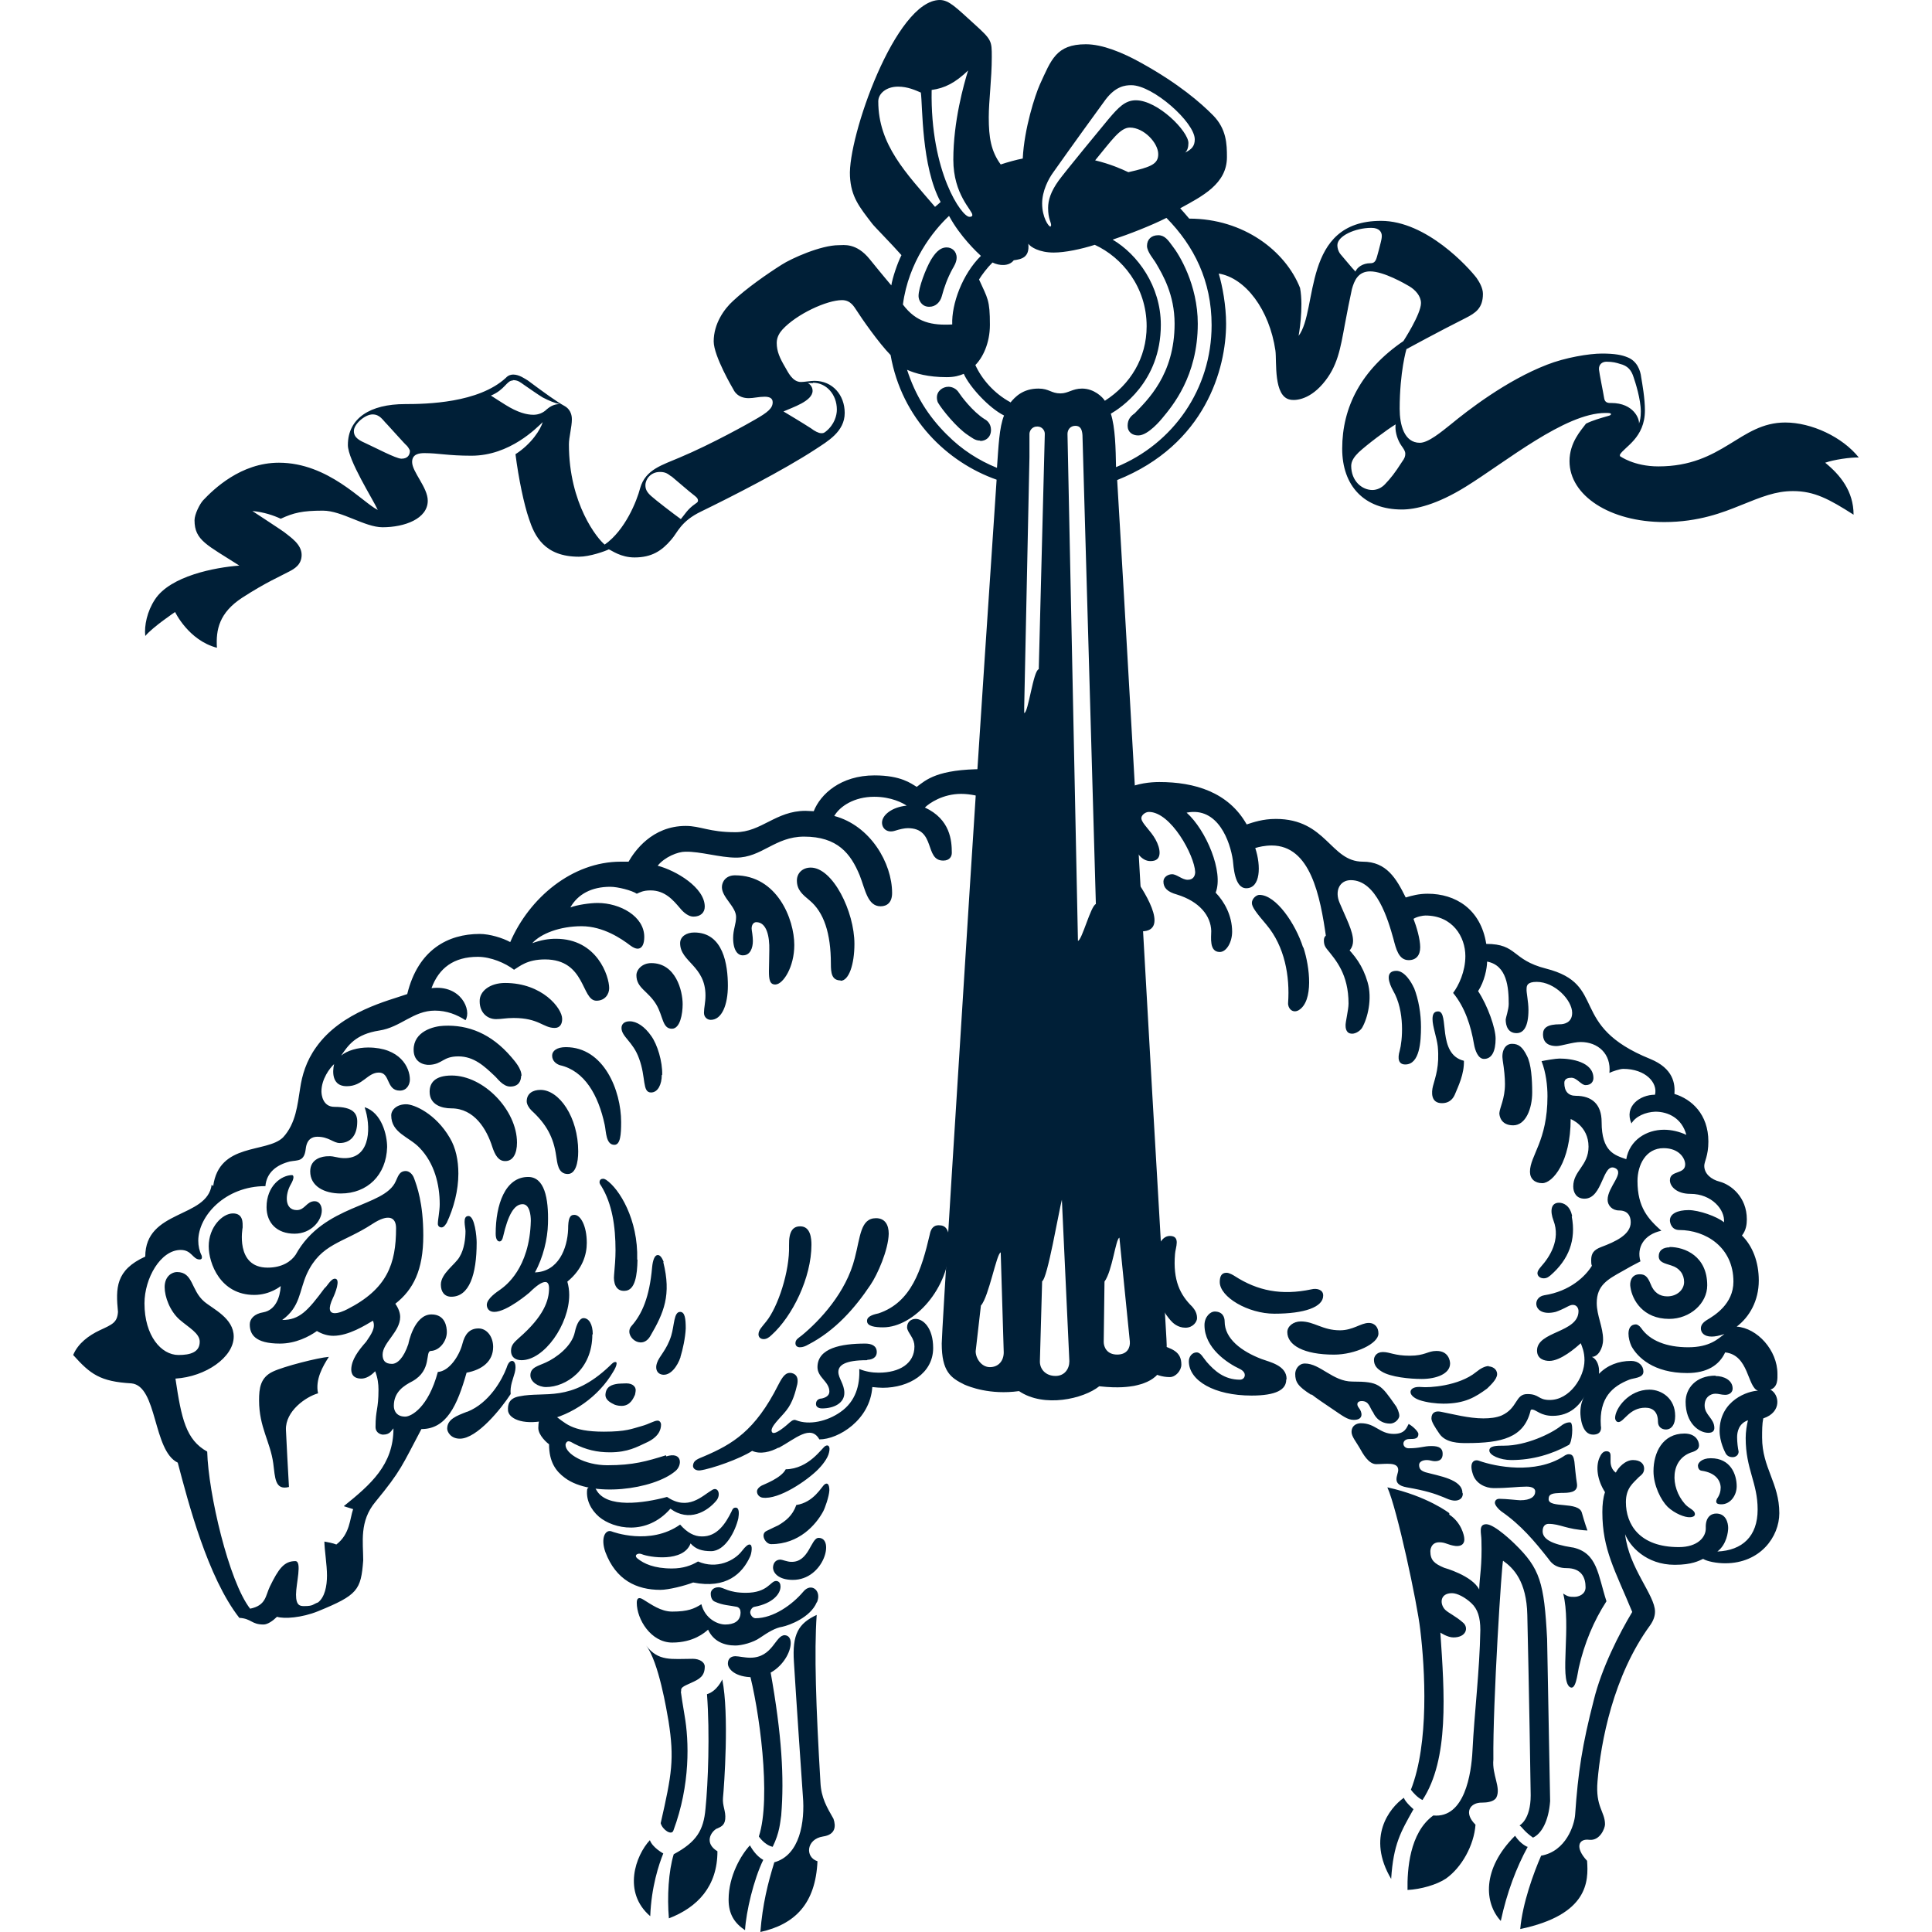<svg width="32" height="32" viewBox="0 0 32 32" fill="#001f37" xmlns="http://www.w3.org/2000/svg">
<path d="M18.689 2.852C18.572 2.797 18.392 2.717 18.139 2.656C18.411 2.327 18.553 2.113 18.714 2.113C18.948 2.113 19.184 2.369 19.184 2.553C19.184 2.717 19.067 2.766 18.689 2.852ZM22.38 7.719C22.38 7.633 22.435 7.56 22.503 7.493C22.64 7.365 22.974 7.114 23.116 7.029C23.103 7.127 23.134 7.249 23.189 7.346C23.208 7.383 23.276 7.456 23.276 7.511C23.276 7.554 23.27 7.585 23.22 7.652C23.103 7.835 23.035 7.92 22.942 8.018C22.887 8.079 22.806 8.116 22.732 8.116C22.559 8.116 22.38 7.969 22.38 7.713M26.608 5.991C26.713 5.991 26.776 6.009 26.831 6.027C26.961 6.058 27.022 6.131 27.059 6.253C27.085 6.327 27.177 6.614 27.177 6.815C27.177 6.913 27.164 6.974 27.146 7.017C27.159 6.943 27.059 6.675 26.689 6.675C26.657 6.675 26.584 6.681 26.571 6.601C26.552 6.485 26.491 6.192 26.484 6.119C26.479 6.033 26.54 5.991 26.608 5.991ZM22.448 4.495C22.404 4.452 22.238 4.25 22.201 4.208C22.163 4.159 22.151 4.104 22.151 4.061C22.151 3.908 22.448 3.774 22.713 3.774C22.85 3.774 22.887 3.847 22.887 3.908C22.887 3.951 22.874 3.994 22.869 4.018C22.85 4.091 22.825 4.195 22.806 4.256C22.782 4.342 22.75 4.36 22.695 4.36C22.572 4.36 22.479 4.427 22.448 4.501M11.122 7.89C11.197 7.951 11.412 8.14 11.493 8.201C11.524 8.226 11.561 8.25 11.561 8.293C11.561 8.323 11.524 8.336 11.512 8.348C11.388 8.433 11.339 8.525 11.277 8.598C11.166 8.519 10.856 8.281 10.783 8.214C10.708 8.146 10.69 8.097 10.69 8.036C10.69 7.939 10.776 7.817 10.931 7.817C11.03 7.817 11.066 7.853 11.117 7.89M17.403 3.756C17.366 3.756 17.261 3.597 17.261 3.371C17.261 3.163 17.366 2.962 17.447 2.852C17.731 2.449 18.226 1.765 18.312 1.649C18.479 1.429 18.634 1.411 18.738 1.411C19.097 1.411 19.789 2.027 19.789 2.308C19.789 2.418 19.74 2.473 19.628 2.528C19.666 2.498 19.684 2.437 19.684 2.369C19.684 2.174 19.177 1.661 18.813 1.661C18.634 1.661 18.522 1.783 18.361 1.972C18.294 2.052 17.639 2.846 17.534 2.992C17.403 3.175 17.36 3.316 17.36 3.444C17.36 3.627 17.41 3.676 17.41 3.731C17.41 3.737 17.403 3.75 17.397 3.75M16.037 1.16C15.963 1.398 15.79 2.009 15.79 2.644C15.79 3.224 16.105 3.481 16.105 3.56C16.105 3.591 16.074 3.591 16.055 3.591C15.932 3.591 15.406 2.858 15.431 1.49C15.648 1.46 15.821 1.374 16.043 1.16M6.646 7.597C6.56 7.597 6.201 7.407 6.078 7.352C5.96 7.298 5.861 7.255 5.861 7.139C5.861 7.023 6.047 6.864 6.17 6.864C6.294 6.864 6.337 6.956 6.412 7.029C6.486 7.108 6.708 7.359 6.739 7.383C6.752 7.395 6.789 7.45 6.789 7.468C6.789 7.542 6.745 7.597 6.653 7.597M13.466 6.339C13.681 6.339 13.861 6.528 13.861 6.785C13.861 6.876 13.824 7.029 13.681 7.145C13.645 7.175 13.632 7.175 13.601 7.175C13.559 7.175 13.49 7.139 13.435 7.096C13.293 7.004 13.039 6.852 12.977 6.815C13.125 6.748 13.459 6.644 13.459 6.473C13.459 6.418 13.428 6.369 13.379 6.345C13.398 6.345 13.447 6.345 13.466 6.345M8.495 6.296C8.582 6.296 8.619 6.333 8.68 6.375C8.761 6.43 8.916 6.54 8.989 6.583C9.094 6.638 9.187 6.675 9.268 6.693C9.157 6.693 9.089 6.754 9.058 6.778C8.996 6.84 8.916 6.87 8.835 6.87C8.724 6.87 8.575 6.833 8.371 6.705C8.304 6.662 8.186 6.589 8.131 6.552C8.365 6.455 8.39 6.302 8.495 6.302M18.504 22.436C18.331 22.436 18.281 22.308 18.281 22.228L18.294 21.227C18.424 21.05 18.479 20.518 18.541 20.5L18.714 22.222C18.721 22.314 18.677 22.436 18.504 22.436ZM26.831 7.53C26.905 7.401 27.245 7.255 27.245 6.797C27.245 6.595 27.202 6.363 27.183 6.247C27.171 6.137 27.115 5.978 26.954 5.917C26.868 5.881 26.751 5.856 26.534 5.856C26.318 5.856 25.922 5.923 25.625 6.04C24.945 6.302 24.297 6.809 24.037 7.023C23.876 7.151 23.659 7.334 23.517 7.334C23.257 7.334 23.183 7.035 23.183 6.772C23.183 6.156 23.295 5.783 23.295 5.783C23.295 5.783 23.832 5.49 24.271 5.27C24.439 5.185 24.562 5.105 24.562 4.867C24.562 4.769 24.5 4.666 24.457 4.604C24.327 4.433 23.629 3.658 22.874 3.658C21.558 3.658 21.836 5.13 21.509 5.563C21.509 5.563 21.595 5.099 21.533 4.769C21.292 4.159 20.6 3.621 19.697 3.621C19.642 3.554 19.586 3.493 19.548 3.45C19.913 3.249 20.322 3.047 20.322 2.601C20.322 2.388 20.315 2.137 20.093 1.911C19.889 1.704 19.523 1.386 18.906 1.044C18.59 0.867 18.256 0.733 17.985 0.733C17.49 0.733 17.41 0.995 17.224 1.398C17.144 1.576 16.964 2.131 16.94 2.626C16.84 2.644 16.686 2.687 16.575 2.724C16.414 2.504 16.377 2.278 16.377 1.942C16.377 1.673 16.427 1.301 16.427 0.947C16.427 0.672 16.427 0.66 16.13 0.391C15.845 0.134 15.721 0 15.567 0C14.832 0 14.04 2.278 14.078 2.919C14.096 3.261 14.232 3.426 14.448 3.707C14.485 3.756 14.77 4.043 14.931 4.226C14.863 4.36 14.782 4.604 14.763 4.727C14.733 4.69 14.627 4.568 14.405 4.293C14.183 4.018 13.973 4.061 13.892 4.061C13.595 4.061 13.106 4.281 12.946 4.385C12.705 4.537 12.365 4.775 12.143 4.983C11.994 5.117 11.821 5.362 11.821 5.655C11.821 5.899 12.143 6.443 12.143 6.443C12.155 6.467 12.211 6.595 12.402 6.595C12.482 6.595 12.569 6.571 12.662 6.571C12.736 6.571 12.798 6.589 12.798 6.662C12.798 6.76 12.723 6.827 12.495 6.956C12.414 7.004 11.796 7.352 11.258 7.578C10.974 7.701 10.69 7.774 10.603 8.085C10.547 8.299 10.356 8.781 10.016 9.02C9.898 8.928 9.423 8.348 9.423 7.359C9.423 7.243 9.472 7.072 9.472 6.943C9.472 6.846 9.428 6.766 9.348 6.723C9.224 6.656 9.014 6.504 8.743 6.302C8.692 6.272 8.6 6.204 8.501 6.204C8.47 6.204 8.421 6.211 8.378 6.259C7.926 6.675 7.067 6.693 6.708 6.693C6.133 6.693 5.762 6.925 5.762 7.371C5.762 7.621 6.177 8.268 6.257 8.446C6.004 8.323 5.441 7.664 4.619 7.664C3.988 7.664 3.537 8.104 3.364 8.287C3.308 8.348 3.222 8.519 3.222 8.617C3.222 8.952 3.432 9.026 3.964 9.368C3.562 9.398 2.82 9.539 2.566 9.93C2.437 10.125 2.387 10.363 2.406 10.534C2.535 10.381 2.9 10.137 2.9 10.137C2.9 10.137 3.123 10.607 3.593 10.729C3.574 10.43 3.63 10.149 4.013 9.899C4.409 9.643 4.644 9.545 4.792 9.465C4.872 9.423 4.996 9.355 4.996 9.191C4.996 9.013 4.81 8.897 4.705 8.812C4.637 8.763 4.18 8.464 4.18 8.464C4.372 8.482 4.532 8.537 4.65 8.592C4.86 8.494 5.008 8.458 5.348 8.458C5.664 8.458 6.041 8.733 6.337 8.733C6.702 8.733 7.085 8.592 7.085 8.293C7.085 8.073 6.826 7.817 6.826 7.652C6.826 7.523 6.937 7.505 7.03 7.505C7.265 7.505 7.413 7.548 7.809 7.548C8.446 7.548 8.891 7.084 8.989 6.992C8.953 7.114 8.804 7.352 8.538 7.523C8.588 7.92 8.68 8.36 8.761 8.592C8.853 8.873 9.014 9.221 9.589 9.221C9.769 9.221 10.022 9.13 10.084 9.099C10.133 9.117 10.281 9.233 10.51 9.233C10.795 9.233 10.961 9.123 11.117 8.94C11.222 8.824 11.271 8.635 11.617 8.47C12.106 8.232 12.971 7.792 13.503 7.444C13.706 7.31 13.991 7.151 13.991 6.84C13.991 6.546 13.793 6.308 13.49 6.308C13.422 6.308 13.323 6.327 13.267 6.327C13.125 6.327 13.052 6.162 13.008 6.088C12.915 5.93 12.865 5.82 12.865 5.679C12.865 5.582 12.915 5.508 12.959 5.459C13.193 5.203 13.694 4.971 13.947 4.971C14.09 4.971 14.146 5.081 14.188 5.142C14.269 5.27 14.553 5.679 14.751 5.881C14.936 6.937 15.691 7.658 16.507 7.945C16.414 9.325 16.228 12.104 16.062 14.717C15.877 17.648 15.598 22.07 15.598 22.253C15.598 22.717 15.747 22.821 15.969 22.931C16.05 22.967 16.396 23.108 16.878 23.041C17.292 23.322 17.948 23.169 18.207 22.961C18.541 22.998 18.702 22.967 18.782 22.955C19.079 22.894 19.363 22.754 19.32 22.18C19.314 22.045 19.085 18.112 19.085 18.112C18.887 14.62 18.628 10.003 18.504 7.951C19.969 7.365 20.308 6.101 20.308 5.362C20.308 5.062 20.247 4.733 20.186 4.531C20.63 4.604 21.026 5.13 21.125 5.807C21.149 5.985 21.088 6.571 21.372 6.62C21.428 6.632 21.663 6.644 21.91 6.357C22.157 6.07 22.201 5.771 22.275 5.374C22.306 5.203 22.362 4.922 22.392 4.788C22.43 4.653 22.491 4.495 22.695 4.495C22.918 4.495 23.276 4.702 23.338 4.739C23.443 4.8 23.536 4.904 23.536 5.02C23.536 5.203 23.245 5.649 23.245 5.649C22.547 6.125 22.231 6.742 22.231 7.432C22.231 8.049 22.596 8.439 23.22 8.439C23.443 8.439 23.796 8.36 24.278 8.061C24.939 7.652 25.922 6.84 26.59 6.84C26.639 6.84 26.683 6.84 26.683 6.858C26.683 6.882 26.639 6.888 26.596 6.901C26.515 6.925 26.379 6.962 26.269 7.017C26.188 7.127 25.996 7.328 25.996 7.639C25.996 8.207 26.664 8.647 27.566 8.647C28.141 8.647 28.55 8.482 28.809 8.378C29.186 8.226 29.409 8.134 29.699 8.134C30.052 8.134 30.299 8.268 30.701 8.525C30.701 8.134 30.478 7.865 30.231 7.664C30.367 7.615 30.651 7.572 30.788 7.578C30.515 7.236 30.003 6.998 29.569 6.998C28.816 6.998 28.538 7.725 27.468 7.725C27.059 7.725 26.831 7.554 26.831 7.554M17.854 15.572L17.681 7.188C17.681 7.12 17.725 7.053 17.812 7.053C17.892 7.053 17.922 7.108 17.929 7.206L18.151 14.974C18.065 15.004 17.922 15.572 17.854 15.584M17.205 11.084C17.113 11.108 17.032 11.81 16.964 11.81C16.964 11.81 16.964 11.719 16.964 11.713L17.051 7.572V7.181C17.057 7.114 17.113 7.059 17.187 7.065C17.255 7.065 17.31 7.127 17.305 7.194L17.205 11.09V11.084ZM17.712 22.546C17.712 22.674 17.632 22.79 17.483 22.79C17.317 22.79 17.218 22.674 17.224 22.54L17.261 21.221C17.347 21.19 17.539 20.054 17.588 19.871L17.712 22.546ZM16.625 22.399C16.625 22.54 16.538 22.644 16.396 22.644C16.254 22.644 16.16 22.497 16.16 22.381L16.247 21.624C16.377 21.483 16.507 20.757 16.575 20.744L16.625 22.399ZM15.586 3.34C15.53 3.389 15.511 3.408 15.487 3.426C15.011 2.87 14.547 2.4 14.547 1.679C14.547 1.551 14.677 1.435 14.875 1.435C15.036 1.435 15.165 1.496 15.252 1.533C15.283 1.747 15.258 2.754 15.58 3.346M15.388 5.081C15.27 5.081 15.214 4.977 15.214 4.904C15.214 4.763 15.333 4.452 15.419 4.305C15.475 4.214 15.555 4.098 15.679 4.098C15.765 4.098 15.845 4.159 15.845 4.269C15.845 4.342 15.796 4.421 15.777 4.452C15.691 4.611 15.641 4.751 15.598 4.91C15.573 5.001 15.499 5.081 15.394 5.081M16.235 7.298C16.148 7.298 16.099 7.249 16.031 7.206C15.845 7.084 15.604 6.785 15.536 6.669C15.524 6.644 15.518 6.614 15.518 6.583C15.518 6.473 15.617 6.406 15.709 6.406C15.777 6.406 15.845 6.443 15.882 6.504C15.913 6.552 16.105 6.815 16.309 6.943C16.347 6.962 16.414 7.017 16.414 7.12C16.414 7.243 16.328 7.304 16.235 7.304M18.85 7.212C18.757 7.212 18.677 7.157 18.677 7.053C18.677 6.949 18.726 6.894 18.794 6.846C18.998 6.632 19.455 6.211 19.455 5.362C19.455 4.879 19.258 4.549 19.147 4.36C19.109 4.293 18.998 4.171 18.998 4.073C18.998 3.963 19.072 3.896 19.184 3.896C19.295 3.896 19.35 3.982 19.418 4.073C19.53 4.214 19.839 4.714 19.839 5.362C19.839 6.235 19.413 6.73 19.252 6.925C19.233 6.949 19.017 7.212 18.856 7.212M18.485 7.737C18.479 7.426 18.473 7.084 18.399 6.852C18.547 6.766 19.227 6.333 19.227 5.38C19.227 4.739 18.843 4.214 18.429 3.969C18.689 3.884 19.067 3.737 19.32 3.609C19.777 4.073 20.068 4.653 20.068 5.386C20.068 6.443 19.431 7.352 18.485 7.737ZM16.735 6.662C16.464 6.516 16.26 6.278 16.155 6.046C16.272 5.93 16.396 5.691 16.396 5.38C16.396 4.965 16.359 4.946 16.216 4.629C16.26 4.556 16.352 4.433 16.439 4.348C16.55 4.403 16.711 4.415 16.791 4.311C16.915 4.293 17.057 4.269 17.032 4.037C17.069 4.091 17.212 4.183 17.453 4.183C17.639 4.183 17.904 4.128 18.133 4.055C18.584 4.262 18.992 4.751 18.992 5.404C18.992 5.93 18.721 6.369 18.3 6.638C18.263 6.577 18.121 6.436 17.922 6.436C17.762 6.436 17.694 6.516 17.564 6.516C17.41 6.516 17.378 6.436 17.2 6.436C16.94 6.436 16.81 6.577 16.735 6.669M15.684 7.2C15.37 6.888 15.16 6.546 15.024 6.125C15.16 6.186 15.375 6.247 15.679 6.247C15.808 6.247 15.889 6.223 15.963 6.192C16.062 6.412 16.384 6.76 16.63 6.882C16.55 7.078 16.538 7.401 16.513 7.749C16.21 7.627 15.926 7.444 15.691 7.206M15.721 3.579C15.901 3.914 16.186 4.183 16.247 4.238C15.938 4.543 15.759 5.038 15.772 5.374C15.438 5.392 15.178 5.343 14.955 5.044C15.048 4.336 15.456 3.823 15.716 3.579" fill="#001F37"/>
<path d="M10.986 30.699C10.986 30.699 10.807 30.602 10.764 30.479C10.529 30.73 10.306 31.34 10.77 31.738C10.788 31.255 10.912 30.882 10.986 30.699ZM12.637 30.803C12.519 30.736 12.445 30.608 12.421 30.565C12.279 30.718 12.068 31.066 12.068 31.463C12.068 31.707 12.167 31.854 12.34 31.97C12.358 31.664 12.482 31.133 12.643 30.803M5.447 22.474C5.274 22.486 4.699 22.632 4.52 22.718C4.31 22.816 4.291 22.999 4.291 23.194C4.291 23.64 4.477 23.878 4.526 24.238C4.557 24.471 4.551 24.69 4.786 24.629C4.767 24.275 4.749 23.982 4.736 23.683C4.724 23.371 5.07 23.133 5.268 23.078C5.218 22.852 5.348 22.626 5.447 22.474ZM11.87 30.29C11.932 30.26 12 30.241 12.012 30.131C12.025 29.997 11.963 29.912 11.975 29.777C11.994 29.582 12.08 28.391 11.963 27.817C11.963 27.817 11.877 28.012 11.71 28.061C11.759 28.715 11.728 29.539 11.685 29.96C11.654 30.315 11.536 30.51 11.159 30.712C11.073 30.992 11.048 31.414 11.079 31.774C11.555 31.591 11.883 31.243 11.883 30.663C11.66 30.528 11.772 30.339 11.877 30.284M11.283 28.012C11.271 27.951 11.314 27.933 11.45 27.872C11.586 27.811 11.673 27.762 11.673 27.603C11.673 27.53 11.586 27.475 11.475 27.475C11.122 27.475 10.906 27.524 10.702 27.255C10.912 27.53 11.042 28.33 11.073 28.507C11.171 29.136 11.129 29.38 10.943 30.198C10.974 30.308 11.122 30.406 11.153 30.321C11.438 29.557 11.412 28.831 11.339 28.415C11.302 28.189 11.29 28.122 11.277 28.018M12.94 30.058C12.989 29.453 12.952 28.745 12.76 27.677C12.65 27.677 12.495 27.719 12.396 27.646C12.575 28.293 12.779 29.777 12.569 30.418C12.569 30.418 12.662 30.559 12.798 30.589C12.915 30.351 12.921 30.186 12.94 30.064M7.735 23.383C7.561 23.451 7.407 23.506 7.407 23.664C7.407 23.713 7.463 23.829 7.617 23.829C7.902 23.829 8.304 23.328 8.458 23.09C8.446 22.95 8.495 22.852 8.526 22.736C8.557 22.614 8.526 22.541 8.483 22.541C8.446 22.541 8.414 22.577 8.39 22.657C8.316 22.852 8.105 23.237 7.741 23.383M4.841 19.463C4.662 19.463 4.415 19.64 4.415 19.994C4.415 20.257 4.588 20.434 4.878 20.434C5.157 20.434 5.33 20.214 5.33 20.049C5.33 19.964 5.286 19.896 5.212 19.896C5.076 19.896 5.052 20.043 4.916 20.043C4.712 20.043 4.718 19.787 4.817 19.616C4.878 19.512 4.866 19.463 4.835 19.463M12.823 30.852C12.718 31.194 12.631 31.536 12.594 32C13.169 31.872 13.508 31.53 13.54 30.828C13.33 30.76 13.354 30.461 13.632 30.418C13.836 30.388 13.849 30.253 13.805 30.125C13.694 29.93 13.601 29.777 13.589 29.521C13.515 28.275 13.484 27.365 13.527 26.748C13.225 26.889 13.119 27.066 13.15 27.53C13.15 27.53 13.193 28.238 13.298 29.747C13.335 30.174 13.249 30.73 12.823 30.846M11.865 24.855C11.945 24.758 11.895 24.617 11.796 24.678C11.629 24.776 11.4 25.032 11.048 24.794C10.664 24.898 10.04 24.989 9.874 24.672C9.843 24.611 9.731 24.617 9.725 24.672C9.706 24.837 9.781 25.002 9.923 25.124C10.164 25.325 10.708 25.441 11.104 24.989C11.412 25.215 11.716 25.038 11.87 24.849M11.03 24.104C10.714 24.202 10.491 24.269 10.059 24.269C9.682 24.269 9.367 24.08 9.367 23.933C9.367 23.902 9.391 23.872 9.416 23.872C9.441 23.872 9.472 23.89 9.515 23.915C9.706 24.012 9.886 24.055 10.103 24.055C10.399 24.055 10.554 23.964 10.702 23.896C10.906 23.805 10.949 23.683 10.949 23.597C10.949 23.561 10.925 23.53 10.893 23.53C10.832 23.53 10.758 23.585 10.622 23.622C10.467 23.664 10.374 23.713 10.003 23.713C9.453 23.713 9.367 23.567 9.169 23.432C9.169 23.432 9.119 23.402 9.064 23.402C8.984 23.402 8.916 23.463 8.916 23.652C8.916 23.774 9.064 23.902 9.094 23.921C9.094 24.214 9.206 24.367 9.355 24.477C9.799 24.812 10.825 24.672 11.185 24.367C11.302 24.275 11.307 24.037 11.036 24.122M10.028 25.71C10.201 26.168 10.541 26.333 10.937 26.333C11.073 26.333 11.339 26.266 11.481 26.211C12.031 26.321 12.297 26.064 12.426 25.777C12.445 25.735 12.476 25.582 12.414 25.582C12.389 25.582 12.353 25.606 12.291 25.686C12.167 25.851 11.87 25.997 11.561 25.863C11.45 25.93 11.314 25.979 11.129 25.979C10.832 25.979 10.664 25.899 10.559 25.814C10.491 25.759 10.566 25.716 10.627 25.741C10.758 25.796 11.32 25.881 11.438 25.564C11.524 25.661 11.629 25.692 11.778 25.692C12.012 25.692 12.18 25.362 12.229 25.148C12.241 25.075 12.248 24.971 12.185 24.971C12.143 24.971 12.13 25.002 12.118 25.032C12.019 25.234 11.877 25.454 11.623 25.448C11.499 25.448 11.382 25.386 11.265 25.252C10.764 25.606 10.139 25.368 10.139 25.368C10.028 25.319 9.942 25.472 10.028 25.71ZM13.533 26.535C13.613 26.345 13.435 26.205 13.305 26.363C13.125 26.577 12.81 26.803 12.513 26.803C12.464 26.803 12.426 26.742 12.426 26.706C12.426 26.669 12.458 26.62 12.495 26.614C12.798 26.559 12.928 26.4 12.928 26.278C12.928 26.18 12.853 26.186 12.853 26.186C12.76 26.186 12.718 26.382 12.353 26.382C12.062 26.382 11.988 26.29 11.902 26.29C11.815 26.29 11.772 26.345 11.772 26.394C11.772 26.48 11.809 26.516 11.839 26.528C11.97 26.59 12.092 26.59 12.204 26.614C12.248 26.626 12.266 26.663 12.266 26.706C12.266 26.858 12.148 26.907 12.012 26.907C11.883 26.907 11.678 26.809 11.617 26.571C11.499 26.645 11.395 26.693 11.134 26.693C10.943 26.693 10.783 26.571 10.652 26.492C10.572 26.443 10.547 26.48 10.547 26.547C10.547 26.822 10.783 27.206 11.134 27.206C11.487 27.206 11.673 27.041 11.728 26.992C11.815 27.182 11.988 27.255 12.18 27.255C12.284 27.255 12.476 27.206 12.587 27.127C12.723 27.035 12.841 26.962 12.959 26.944C13.076 26.919 13.422 26.791 13.527 26.541M13.001 27.084C12.841 27.078 12.804 27.457 12.426 27.457C12.334 27.457 12.235 27.432 12.18 27.432C12.105 27.432 12.056 27.475 12.056 27.554C12.056 27.646 12.18 27.78 12.47 27.78C13.008 27.78 13.249 27.096 12.996 27.084M13.559 25.472C13.428 25.472 13.403 25.881 13.101 25.869C13.045 25.869 12.952 25.832 12.928 25.832C12.853 25.832 12.81 25.881 12.804 25.954C12.798 26.052 12.896 26.168 13.132 26.168C13.645 26.168 13.83 25.472 13.559 25.472ZM6.041 18.345C6.14 18.632 6.152 19.164 5.732 19.182C5.596 19.188 5.546 19.145 5.435 19.151C5.342 19.151 5.138 19.188 5.138 19.402C5.138 19.646 5.367 19.768 5.645 19.768C6.084 19.768 6.399 19.463 6.412 18.999C6.412 18.803 6.325 18.431 6.041 18.339M10.158 22.718C10.189 22.669 10.213 22.614 10.213 22.584C10.213 22.565 10.208 22.559 10.189 22.559C10.164 22.559 10.145 22.577 10.096 22.626C9.453 23.237 9.026 23.041 8.606 23.127C8.427 23.157 8.409 23.267 8.414 23.359C8.421 23.487 8.638 23.609 9.026 23.53C9.477 23.438 9.917 23.133 10.158 22.718ZM7.611 20.819C7.543 20.941 7.302 21.093 7.302 21.277C7.302 21.399 7.364 21.478 7.475 21.478C7.772 21.478 7.895 21.112 7.895 20.58C7.895 20.483 7.864 20.141 7.759 20.141C7.654 20.141 7.71 20.324 7.71 20.391C7.71 20.507 7.691 20.69 7.611 20.819ZM10.993 20.904C10.961 20.819 10.925 20.782 10.888 20.788C10.844 20.794 10.813 20.867 10.801 20.99C10.758 21.484 10.634 21.765 10.461 21.961C10.318 22.119 10.622 22.382 10.77 22.131C10.998 21.741 11.122 21.448 10.986 20.904M10.517 23.103C10.517 23.103 10.529 23.054 10.529 23.023C10.529 22.974 10.486 22.913 10.374 22.913C10.318 22.913 10.238 22.919 10.238 22.919C10.139 22.932 10.034 22.962 10.028 23.103C10.028 23.194 10.121 23.237 10.183 23.267C10.183 23.267 10.232 23.286 10.294 23.286C10.442 23.286 10.491 23.157 10.517 23.103ZM7.395 20.263C7.518 20.006 7.592 19.713 7.592 19.439C7.592 19.219 7.549 19.011 7.45 18.846C7.215 18.443 6.857 18.29 6.727 18.29C6.572 18.29 6.48 18.382 6.48 18.474C6.48 18.767 6.776 18.828 6.949 19.011C7.197 19.267 7.283 19.622 7.283 19.945C7.283 20.061 7.252 20.202 7.252 20.269C7.252 20.306 7.277 20.33 7.314 20.33C7.351 20.33 7.382 20.281 7.388 20.269M9.509 20.122C9.435 20.122 9.41 20.19 9.41 20.361C9.397 20.678 9.25 21.063 8.86 21.075C8.996 20.831 9.07 20.519 9.076 20.269C9.089 19.835 9.014 19.494 8.748 19.494C8.365 19.494 8.21 19.957 8.21 20.434C8.21 20.526 8.241 20.562 8.273 20.562C8.304 20.562 8.322 20.532 8.334 20.477C8.414 20.129 8.514 19.945 8.656 19.945C8.773 19.945 8.792 20.128 8.792 20.22C8.773 21.014 8.365 21.301 8.291 21.356C8.229 21.399 8.063 21.509 8.063 21.613C8.063 21.655 8.087 21.729 8.186 21.729C8.396 21.729 8.767 21.411 8.767 21.411C8.897 21.283 8.977 21.234 9.033 21.234C9.076 21.234 9.094 21.277 9.094 21.338C9.094 21.539 9.008 21.802 8.594 22.162C8.514 22.235 8.464 22.278 8.464 22.376C8.464 22.474 8.532 22.529 8.638 22.529C9.014 22.529 9.428 21.936 9.428 21.448C9.428 21.368 9.416 21.295 9.397 21.228C9.651 21.02 9.719 20.776 9.719 20.587C9.719 20.3 9.614 20.122 9.515 20.122M9.818 22.101C9.818 21.936 9.756 21.832 9.664 21.832C9.608 21.832 9.552 21.918 9.521 22.064C9.472 22.302 9.206 22.492 9.045 22.565C8.916 22.626 8.785 22.645 8.785 22.779C8.785 22.889 8.916 22.974 9.045 22.974C9.372 22.974 9.811 22.687 9.811 22.101M13.014 24.336C12.94 24.483 12.65 24.587 12.618 24.605C12.563 24.635 12.538 24.672 12.538 24.703C12.538 24.758 12.582 24.8 12.631 24.806C12.903 24.843 13.372 24.519 13.552 24.336C13.601 24.287 13.713 24.159 13.732 24.055C13.756 23.957 13.719 23.921 13.669 23.951C13.613 23.982 13.398 24.33 13.014 24.336ZM13.187 24.934C13.125 25.105 13.014 25.191 12.891 25.264C12.891 25.264 12.76 25.325 12.699 25.356C12.587 25.405 12.674 25.576 12.773 25.576C13.237 25.576 13.515 25.252 13.632 25.038C13.663 24.983 13.732 24.788 13.737 24.684C13.737 24.587 13.706 24.55 13.657 24.587C13.608 24.623 13.478 24.886 13.187 24.928M12.896 23.982C13.169 23.835 13.428 23.585 13.571 23.841C13.886 23.841 14.412 23.518 14.448 22.974C14.51 22.98 14.566 22.986 14.621 22.986C15.054 22.986 15.456 22.748 15.456 22.327C15.456 21.991 15.289 21.845 15.165 21.845C15.092 21.845 15.024 21.893 15.024 21.985C15.024 22.028 15.06 22.077 15.085 22.119C15.128 22.186 15.146 22.241 15.146 22.302C15.146 22.584 14.9 22.736 14.553 22.736C14.448 22.736 14.337 22.718 14.232 22.675C14.244 22.938 14.176 23.212 13.917 23.39C13.7 23.542 13.403 23.609 13.187 23.524C13.138 23.499 13.088 23.554 13.052 23.585C13.052 23.585 12.823 23.793 12.786 23.719C12.742 23.64 12.933 23.481 13.026 23.359C13.132 23.225 13.175 23.054 13.206 22.925C13.225 22.822 13.193 22.761 13.113 22.742C13.014 22.724 12.964 22.797 12.891 22.938C12.507 23.701 12.13 23.921 11.66 24.122C11.573 24.159 11.493 24.183 11.481 24.257C11.463 24.336 11.543 24.36 11.592 24.355C11.784 24.33 12.266 24.159 12.458 24.031C12.594 24.092 12.76 24.049 12.896 23.976M8.371 19.231C8.495 19.231 8.563 19.109 8.563 18.926C8.563 18.388 8.012 17.814 7.481 17.814C7.203 17.814 7.116 17.936 7.116 18.083C7.116 18.297 7.314 18.358 7.475 18.358C7.858 18.358 8.063 18.706 8.155 18.999C8.198 19.127 8.254 19.231 8.365 19.231M3.506 19.622C3.432 20.183 2.406 20.031 2.406 20.813C1.911 21.038 1.917 21.338 1.954 21.729C1.942 21.906 1.862 21.936 1.651 22.034C1.472 22.119 1.293 22.248 1.212 22.443C1.497 22.761 1.658 22.883 2.177 22.913C2.61 22.956 2.529 24.025 2.944 24.226C3.117 24.88 3.438 26.125 3.964 26.797C4.168 26.809 4.161 26.907 4.365 26.907C4.433 26.907 4.52 26.846 4.588 26.779C4.705 26.816 4.996 26.797 5.268 26.687C5.923 26.419 5.979 26.339 6.016 25.844C6.016 25.545 5.948 25.197 6.22 24.873C6.646 24.355 6.659 24.275 6.98 23.67C7.395 23.67 7.574 23.28 7.728 22.736C7.988 22.687 8.168 22.547 8.168 22.309C8.168 22.138 8.063 22.003 7.926 22.003C7.766 22.003 7.697 22.113 7.66 22.254C7.611 22.449 7.444 22.712 7.252 22.724C7.092 23.316 6.813 23.457 6.721 23.463C6.579 23.469 6.523 23.377 6.523 23.286C6.523 23.054 6.69 22.95 6.832 22.877C7.16 22.693 7.036 22.382 7.135 22.376C7.283 22.37 7.401 22.211 7.401 22.064C7.401 21.979 7.376 21.771 7.147 21.771C6.857 21.771 6.764 22.254 6.764 22.26C6.684 22.498 6.579 22.59 6.492 22.59C6.375 22.59 6.337 22.529 6.337 22.437C6.337 22.241 6.628 22.058 6.628 21.814C6.628 21.747 6.603 21.674 6.548 21.594C6.844 21.362 7.011 21.038 7.011 20.464C7.011 19.927 6.906 19.646 6.857 19.512C6.832 19.445 6.776 19.396 6.721 19.396C6.609 19.396 6.591 19.494 6.554 19.567C6.362 20 5.361 19.939 4.897 20.782L5.082 21.1C5.317 20.593 5.676 20.593 6.164 20.275C6.442 20.092 6.56 20.165 6.56 20.342C6.56 20.935 6.412 21.35 5.75 21.686C5.645 21.741 5.342 21.863 5.515 21.497C5.546 21.435 5.651 21.179 5.546 21.179C5.478 21.179 5.404 21.326 5.379 21.332C5.095 21.716 4.959 21.863 4.674 21.863C4.977 21.643 4.953 21.387 5.082 21.1L4.897 20.782C4.823 20.892 4.674 20.996 4.433 20.996C3.889 20.996 4.019 20.33 4.019 20.33C4.019 20.257 4.032 20.098 3.858 20.098C3.685 20.098 3.457 20.324 3.457 20.642C3.457 20.922 3.648 21.448 4.211 21.448C4.477 21.448 4.65 21.301 4.65 21.301C4.637 21.503 4.557 21.698 4.365 21.735C4.211 21.759 4.137 21.845 4.137 21.936C4.137 22.095 4.217 22.254 4.637 22.254C4.897 22.254 5.12 22.138 5.249 22.046C5.342 22.101 5.435 22.125 5.521 22.125C5.775 22.125 6.053 21.948 6.177 21.875C6.226 21.991 6.152 22.095 6.065 22.223C5.929 22.376 5.824 22.522 5.818 22.675C5.818 22.712 5.818 22.834 5.985 22.834C6.059 22.834 6.14 22.791 6.214 22.712C6.257 22.822 6.269 22.925 6.269 23.017C6.269 23.347 6.22 23.347 6.22 23.634C6.22 23.738 6.313 23.762 6.344 23.762C6.461 23.762 6.48 23.695 6.517 23.658C6.517 24.263 6.14 24.587 5.694 24.947L5.849 24.996C5.793 25.154 5.8 25.405 5.571 25.582C5.509 25.557 5.435 25.545 5.373 25.533C5.373 25.661 5.416 25.918 5.416 26.095C5.416 26.272 5.379 26.455 5.268 26.541C5.181 26.571 5.194 26.602 5.039 26.602C4.971 26.602 4.903 26.596 4.903 26.412C4.903 26.229 5.008 25.857 4.891 25.857C4.705 25.857 4.613 25.985 4.47 26.278C4.396 26.431 4.409 26.59 4.143 26.645C3.79 26.193 3.45 24.733 3.432 24.043C3.08 23.848 3.005 23.499 2.906 22.834C3.407 22.803 3.871 22.48 3.871 22.138C3.871 21.832 3.525 21.68 3.382 21.558C3.16 21.368 3.203 21.069 2.931 21.069C2.851 21.069 2.727 21.136 2.727 21.319C2.727 21.478 2.814 21.716 2.974 21.857C3.129 21.991 3.308 22.083 3.308 22.223C3.308 22.4 3.148 22.443 2.956 22.443C2.671 22.443 2.393 22.125 2.393 21.588C2.393 21.173 2.659 20.703 2.993 20.703C3.178 20.703 3.191 20.861 3.308 20.861C3.364 20.861 3.339 20.794 3.339 20.794C3.302 20.721 3.284 20.635 3.284 20.55C3.284 20.141 3.729 19.646 4.396 19.646C4.415 19.42 4.582 19.292 4.804 19.237C4.934 19.213 5.039 19.243 5.064 19.029C5.082 18.864 5.175 18.828 5.256 18.828C5.447 18.828 5.521 18.932 5.626 18.932C5.793 18.932 5.917 18.822 5.917 18.577C5.917 18.443 5.849 18.333 5.54 18.333C5.342 18.333 5.324 18.126 5.324 18.077C5.324 17.875 5.46 17.692 5.534 17.625C5.534 17.625 5.435 17.991 5.744 17.991C6.01 17.991 6.084 17.765 6.276 17.765C6.467 17.765 6.393 18.064 6.622 18.064C6.745 18.064 6.789 17.955 6.789 17.881C6.789 17.68 6.628 17.35 6.096 17.35C5.929 17.35 5.75 17.399 5.651 17.484C5.762 17.32 5.886 17.13 6.282 17.069C6.64 17.014 6.844 16.739 7.203 16.739C7.401 16.739 7.568 16.806 7.71 16.898C7.815 16.733 7.636 16.306 7.147 16.367C7.271 16.031 7.518 15.848 7.914 15.848C8.131 15.848 8.371 15.952 8.514 16.062C8.606 16.007 8.73 15.891 9.026 15.891C9.706 15.891 9.626 16.575 9.879 16.575C10.022 16.575 10.09 16.465 10.09 16.367C10.09 16.171 9.892 15.549 9.206 15.549C9.094 15.549 8.965 15.567 8.816 15.622C8.958 15.463 9.274 15.341 9.633 15.341C9.991 15.341 10.294 15.549 10.437 15.658C10.486 15.695 10.529 15.713 10.559 15.713C10.64 15.713 10.671 15.628 10.671 15.518C10.671 15.176 10.269 14.956 9.898 14.956C9.774 14.956 9.558 14.987 9.447 15.03C9.571 14.81 9.799 14.688 10.108 14.688C10.232 14.688 10.467 14.748 10.547 14.803C10.603 14.779 10.652 14.748 10.776 14.748C11.017 14.748 11.153 14.914 11.258 15.036C11.283 15.066 11.376 15.182 11.487 15.182C11.604 15.182 11.673 15.115 11.673 15.017C11.673 14.7 11.197 14.419 10.893 14.339C11.011 14.193 11.227 14.107 11.351 14.107C11.598 14.101 11.926 14.205 12.192 14.205C12.618 14.205 12.835 13.857 13.317 13.857C13.873 13.857 14.09 14.138 14.239 14.498C14.331 14.73 14.368 15.011 14.585 15.011C14.69 15.011 14.776 14.95 14.776 14.791C14.776 14.297 14.417 13.674 13.818 13.515C13.91 13.356 14.146 13.197 14.48 13.197C14.763 13.197 14.955 13.301 15.017 13.344C14.77 13.368 14.609 13.503 14.609 13.625C14.609 13.723 14.695 13.802 14.826 13.759C14.9 13.735 14.98 13.717 15.036 13.717C15.506 13.717 15.307 14.254 15.623 14.254C15.728 14.254 15.765 14.187 15.765 14.126C15.765 13.924 15.74 13.57 15.319 13.375C15.394 13.301 15.617 13.149 15.92 13.149C16.074 13.149 16.235 13.191 16.297 13.21V12.739C15.524 12.739 15.338 12.917 15.184 13.033C15.091 12.978 14.924 12.843 14.485 12.843C13.923 12.843 13.589 13.155 13.478 13.436C13.447 13.436 13.372 13.43 13.342 13.43C12.847 13.43 12.612 13.784 12.18 13.784C11.746 13.784 11.604 13.68 11.358 13.68C10.795 13.68 10.505 14.107 10.411 14.272C10.368 14.272 10.325 14.272 10.281 14.272C9.477 14.272 8.767 14.871 8.451 15.604C8.328 15.536 8.112 15.469 7.945 15.469C7.425 15.469 6.925 15.726 6.745 16.465C6.436 16.575 5.657 16.752 5.237 17.344C5.07 17.576 5.002 17.814 4.971 18.028C4.928 18.29 4.903 18.608 4.687 18.84C4.415 19.103 3.63 18.919 3.531 19.646M10.554 20.861C10.572 20.196 10.257 19.689 10.04 19.542C10.028 19.536 10.01 19.524 9.991 19.524C9.96 19.524 9.93 19.536 9.93 19.585C9.93 19.603 9.954 19.64 9.96 19.646C10.139 19.939 10.195 20.312 10.195 20.709C10.195 20.843 10.183 20.977 10.171 21.118C10.158 21.24 10.195 21.393 10.35 21.38C10.523 21.374 10.554 21.112 10.559 20.867M11.271 22.474C11.307 22.358 11.351 22.162 11.358 22.003C11.358 21.845 11.345 21.729 11.265 21.729C11.159 21.729 11.171 21.948 11.117 22.125C11.042 22.364 10.918 22.461 10.881 22.577C10.851 22.663 10.875 22.748 10.961 22.767C11.104 22.797 11.222 22.626 11.271 22.48M14.368 22.522C14.424 22.522 14.522 22.498 14.522 22.394C14.522 22.29 14.436 22.254 14.331 22.254C13.935 22.254 13.54 22.327 13.54 22.645C13.54 22.816 13.737 22.883 13.737 23.048C13.737 23.121 13.669 23.151 13.608 23.164C13.576 23.164 13.515 23.182 13.515 23.255C13.515 23.316 13.583 23.328 13.613 23.328C13.818 23.328 13.985 23.237 13.985 23.072C13.985 22.925 13.886 22.828 13.886 22.724C13.886 22.614 13.991 22.529 14.361 22.529M8.638 17.82C8.638 17.698 8.526 17.576 8.47 17.509C8.136 17.118 7.753 16.971 7.351 16.99C7.184 16.996 6.851 17.081 6.851 17.387C6.851 17.594 7.017 17.643 7.116 17.637C7.333 17.625 7.333 17.497 7.592 17.497C7.852 17.497 8.025 17.662 8.192 17.82C8.236 17.857 8.328 17.997 8.451 17.997C8.594 17.997 8.631 17.9 8.631 17.82M8.953 18.052C8.823 18.052 8.724 18.113 8.724 18.242C8.724 18.29 8.761 18.352 8.804 18.394C9.051 18.62 9.169 18.84 9.212 19.145C9.231 19.255 9.237 19.445 9.404 19.445C9.533 19.445 9.577 19.262 9.577 19.072C9.577 18.504 9.262 18.052 8.953 18.052ZM13.44 20.617C13.44 20.519 13.428 20.312 13.255 20.312C13.138 20.312 13.064 20.385 13.069 20.629C13.082 21.057 12.884 21.649 12.692 21.887C12.625 21.973 12.563 22.028 12.563 22.101C12.563 22.15 12.599 22.18 12.65 22.18C12.692 22.18 12.736 22.156 12.779 22.113C13.125 21.802 13.44 21.161 13.44 20.617ZM10.288 18.584C10.288 18.064 10.003 17.344 9.372 17.344C9.224 17.344 9.145 17.405 9.145 17.484C9.145 17.576 9.218 17.625 9.274 17.643C9.682 17.735 9.911 18.138 10.016 18.632C10.04 18.742 10.034 18.962 10.176 18.962C10.276 18.962 10.288 18.791 10.288 18.584ZM14.51 20.177C14.251 20.177 14.251 20.483 14.158 20.837C14.015 21.411 13.576 21.875 13.28 22.119C13.225 22.162 13.175 22.186 13.175 22.248C13.175 22.297 13.212 22.315 13.249 22.315C13.298 22.315 13.342 22.297 13.385 22.272C13.836 22.04 14.164 21.661 14.417 21.283C14.534 21.112 14.714 20.703 14.72 20.434C14.72 20.287 14.658 20.177 14.51 20.177ZM9.311 16.874C9.311 16.703 8.984 16.281 8.365 16.281C8.117 16.281 7.939 16.416 7.945 16.587C7.945 16.764 8.063 16.88 8.217 16.88C8.309 16.88 8.378 16.861 8.507 16.861C8.928 16.861 8.996 17.026 9.187 17.026C9.28 17.026 9.311 16.953 9.311 16.88M14.361 21.881C14.361 21.967 14.492 21.985 14.627 21.985C15.141 21.985 15.728 21.332 15.728 20.623C15.728 20.361 15.667 20.294 15.548 20.294C15.443 20.294 15.413 20.379 15.4 20.446C15.265 21.026 15.097 21.57 14.553 21.753C14.504 21.765 14.361 21.79 14.361 21.875M10.968 17.802C10.974 17.582 10.888 17.301 10.788 17.161C10.678 17.002 10.547 16.916 10.43 16.916C10.344 16.916 10.294 16.959 10.294 17.026C10.294 17.173 10.486 17.252 10.585 17.533C10.702 17.845 10.634 18.095 10.783 18.095C10.9 18.095 10.961 17.955 10.961 17.808M11.307 16.636C11.307 16.404 11.19 15.952 10.788 15.952C10.634 15.952 10.541 16.062 10.541 16.153C10.541 16.367 10.732 16.41 10.869 16.636C10.986 16.831 10.968 17.039 11.129 17.039C11.265 17.039 11.307 16.794 11.307 16.629M12.056 16.33C12.056 15.982 11.982 15.445 11.499 15.445C11.37 15.445 11.265 15.512 11.265 15.622C11.265 15.933 11.685 15.994 11.685 16.489C11.685 16.605 11.66 16.691 11.66 16.776C11.66 16.849 11.716 16.892 11.772 16.892C11.957 16.892 12.056 16.642 12.056 16.324M13.156 15.652C13.156 15.225 12.872 14.498 12.173 14.498C12.025 14.498 11.957 14.602 11.957 14.694C11.957 14.865 12.192 15.017 12.192 15.188C12.192 15.304 12.143 15.396 12.143 15.536C12.143 15.744 12.223 15.829 12.309 15.823C12.426 15.823 12.47 15.701 12.47 15.585C12.47 15.512 12.452 15.408 12.452 15.408C12.439 15.329 12.476 15.274 12.526 15.274C12.699 15.274 12.748 15.512 12.742 15.738C12.742 15.817 12.736 16.055 12.736 16.086C12.736 16.22 12.748 16.312 12.847 16.306C12.971 16.3 13.156 16.019 13.156 15.652ZM13.923 16.245C14.059 16.245 14.152 15.976 14.152 15.634C14.152 15.097 13.793 14.37 13.428 14.37C13.293 14.37 13.199 14.461 13.199 14.584C13.199 14.742 13.293 14.816 13.41 14.914C13.645 15.109 13.762 15.457 13.762 15.964C13.762 16.11 13.774 16.239 13.923 16.239M23.412 29.966C23.412 29.966 23.276 29.851 23.252 29.777C23.011 29.948 22.633 30.431 23.042 31.121C23.079 30.541 23.203 30.339 23.412 29.966ZM25.297 30.589C25.297 30.589 25.187 30.547 25.094 30.406C24.537 30.962 24.587 31.524 24.858 31.817C24.958 31.347 25.119 30.925 25.304 30.589M24.005 25.063C24.005 25.063 23.647 24.782 22.979 24.635C23.14 24.989 23.474 26.553 23.523 26.986C23.604 27.652 23.672 28.873 23.369 29.643C23.4 29.686 23.48 29.777 23.561 29.814C24.005 29.136 23.925 28.043 23.857 27.041C23.857 27.041 23.975 27.121 24.073 27.121C24.29 27.121 24.327 26.956 24.234 26.877C24.11 26.767 23.993 26.718 23.937 26.663C23.845 26.571 23.845 26.388 24.049 26.388C24.136 26.388 24.265 26.455 24.37 26.553C24.476 26.651 24.519 26.791 24.519 26.999C24.507 27.683 24.42 28.367 24.389 28.995C24.37 29.38 24.259 30.119 23.74 30.07C23.344 30.357 23.307 30.974 23.313 31.304C23.536 31.292 23.796 31.218 23.95 31.115C24.21 30.931 24.414 30.565 24.439 30.223C24.234 30.021 24.352 29.851 24.55 29.857C24.624 29.857 24.748 29.844 24.785 29.771C24.865 29.606 24.71 29.398 24.735 29.142C24.723 28.22 24.877 25.838 24.896 25.851C25.069 25.973 25.285 26.193 25.297 26.748C25.323 27.854 25.353 29.625 25.353 29.735C25.353 30.144 25.168 30.235 25.168 30.235C25.217 30.266 25.236 30.327 25.391 30.437C25.526 30.376 25.65 30.174 25.675 29.832L25.625 27.145C25.576 26.211 25.508 25.979 25.087 25.57C25.087 25.57 24.76 25.246 24.617 25.246C24.482 25.246 24.537 25.399 24.537 25.509C24.55 25.942 24.507 26.101 24.5 26.327C24.383 26.095 23.919 25.967 23.919 25.967C23.759 25.899 23.691 25.844 23.691 25.692C23.691 25.692 23.691 25.545 23.839 25.545C23.944 25.545 23.975 25.588 24.105 25.606C24.241 25.619 24.259 25.533 24.253 25.484C24.253 25.435 24.203 25.215 24.005 25.087M18.806 22.559C18.93 22.645 19.122 22.809 19.375 22.809C19.474 22.809 19.567 22.7 19.567 22.602C19.567 22.382 19.413 22.339 19.177 22.26C19.035 22.211 18.924 22.162 18.806 22.095V22.559ZM24.222 24.727C24.222 24.501 23.827 24.446 23.61 24.385C23.536 24.36 23.505 24.33 23.505 24.263C23.505 24.22 23.549 24.183 23.635 24.183C23.684 24.183 23.722 24.202 23.764 24.202C23.845 24.202 23.895 24.171 23.895 24.08C23.895 23.988 23.839 23.951 23.709 23.951C23.579 23.951 23.523 23.988 23.332 23.988C23.22 23.988 23.208 23.835 23.344 23.835C23.437 23.835 23.493 23.829 23.493 23.75C23.493 23.719 23.418 23.634 23.332 23.585C23.295 23.652 23.27 23.75 23.084 23.75C22.85 23.75 22.782 23.573 22.54 23.573C22.472 23.573 22.386 23.609 22.386 23.719C22.386 23.793 22.467 23.89 22.516 23.976C22.577 24.086 22.67 24.251 22.794 24.251C22.949 24.251 23.159 24.208 23.159 24.348C23.159 24.434 23.035 24.587 23.301 24.635C23.617 24.69 23.764 24.739 23.913 24.8C23.944 24.812 24.024 24.855 24.098 24.855C24.16 24.855 24.229 24.825 24.229 24.739M21.724 23.096C21.799 23.157 21.965 23.267 22.065 23.335C22.238 23.451 22.318 23.518 22.423 23.518C22.596 23.518 22.559 23.383 22.509 23.322C22.46 23.261 22.479 23.206 22.553 23.206C22.682 23.206 22.683 23.316 22.745 23.396C22.745 23.396 22.813 23.579 23.023 23.579C23.116 23.579 23.177 23.493 23.177 23.451C23.177 23.396 23.14 23.31 23.11 23.274C22.869 22.932 22.843 22.883 22.399 22.883C22.077 22.883 21.867 22.584 21.614 22.584C21.509 22.584 21.453 22.681 21.453 22.755C21.453 22.889 21.495 22.962 21.719 23.103M19.747 21.643C19.548 21.448 19.425 21.209 19.462 20.77C19.468 20.666 19.561 20.471 19.375 20.471C19.215 20.471 19.153 20.727 19.153 20.727C19.128 20.831 19.109 20.947 19.109 21.063C19.109 21.344 19.19 21.643 19.388 21.869C19.425 21.912 19.506 21.991 19.635 21.991C19.759 21.991 19.827 21.893 19.827 21.832C19.827 21.723 19.759 21.661 19.747 21.643ZM21.31 22.84C21.31 22.614 21.026 22.559 20.896 22.51C20.562 22.382 20.284 22.174 20.284 21.887C20.284 21.82 20.254 21.723 20.117 21.723C20.049 21.723 19.95 21.808 19.95 21.948C19.95 22.327 20.327 22.577 20.537 22.675C20.6 22.706 20.618 22.748 20.618 22.773C20.618 22.822 20.581 22.852 20.537 22.852C20.278 22.852 20.117 22.706 19.988 22.559C19.925 22.486 19.889 22.4 19.82 22.4C19.747 22.4 19.691 22.468 19.691 22.547C19.691 22.87 20.117 23.115 20.729 23.115C21.137 23.115 21.304 23.017 21.304 22.852M26.045 25.631C25.694 25.576 25.551 25.49 25.551 25.362C25.551 25.27 25.601 25.24 25.65 25.24C25.842 25.24 25.941 25.331 26.293 25.35C26.293 25.35 26.244 25.215 26.201 25.057C26.15 24.861 25.65 24.989 25.65 24.831C25.65 24.739 25.718 24.733 25.86 24.727C25.977 24.727 26.138 24.727 26.12 24.58C26.101 24.464 26.083 24.269 26.077 24.208C26.064 24.135 26.052 24.086 25.984 24.086C25.941 24.086 25.897 24.122 25.897 24.122C25.428 24.422 24.772 24.293 24.5 24.196C24.42 24.165 24.327 24.214 24.395 24.416C24.444 24.574 24.605 24.648 24.741 24.648C24.989 24.648 25.137 24.623 25.285 24.623C25.378 24.623 25.428 24.654 25.428 24.703C25.428 24.788 25.353 24.849 25.18 24.849C25.143 24.849 24.945 24.825 24.834 24.825C24.785 24.825 24.76 24.855 24.76 24.892C24.76 24.928 24.816 24.996 24.865 25.032C25.192 25.258 25.416 25.527 25.638 25.808C25.669 25.844 25.73 25.973 25.947 25.973C26.201 25.973 26.262 26.138 26.262 26.29C26.262 26.406 26.15 26.449 26.077 26.449C26.003 26.449 25.972 26.449 25.891 26.394C26.027 26.925 25.83 27.805 25.996 27.939C26.101 28.018 26.126 27.725 26.15 27.622C26.244 27.212 26.398 26.846 26.608 26.522C26.466 26.083 26.46 25.722 26.052 25.631M23.79 22.376C23.647 22.376 23.604 22.455 23.35 22.455C23.096 22.455 23.023 22.394 22.905 22.394C22.794 22.394 22.757 22.474 22.757 22.522C22.757 22.614 22.806 22.669 22.887 22.718C23.035 22.809 23.35 22.84 23.549 22.84C23.79 22.84 24.018 22.755 24.018 22.584C24.018 22.541 23.993 22.376 23.796 22.376M22.831 22.083C22.831 21.997 22.782 21.912 22.67 21.912C22.54 21.912 22.411 22.034 22.194 22.034C21.904 22.034 21.768 21.887 21.546 21.887C21.422 21.887 21.322 21.967 21.322 22.064C21.322 22.278 21.589 22.437 22.096 22.437C22.448 22.437 22.831 22.254 22.831 22.089M21.916 21.454C21.916 21.362 21.811 21.332 21.719 21.356C21.224 21.46 20.829 21.38 20.451 21.136C20.432 21.124 20.364 21.081 20.315 21.081C20.235 21.081 20.203 21.136 20.203 21.234C20.203 21.484 20.674 21.759 21.107 21.759C21.607 21.759 21.916 21.649 21.916 21.46M26.015 23.561C26.015 23.561 25.947 23.542 25.848 23.622C25.694 23.744 25.279 23.945 24.914 23.945C24.79 23.945 24.668 23.945 24.668 24.025C24.668 24.104 24.846 24.183 25.032 24.183C25.384 24.183 25.706 24.086 25.984 23.933C26.04 23.902 26.064 23.591 26.015 23.561ZM18.319 13.558C18.529 13.704 18.683 13.881 18.738 13.979C18.831 14.126 18.918 14.284 19.091 14.26C19.252 14.242 19.221 14.052 19.14 13.906C19.06 13.759 18.918 13.643 18.906 13.564C18.893 13.509 18.967 13.448 19.029 13.448C19.394 13.448 19.784 14.168 19.796 14.443C19.796 14.498 19.771 14.572 19.672 14.572C19.579 14.572 19.493 14.48 19.413 14.48C19.35 14.48 19.27 14.523 19.27 14.602C19.27 14.706 19.338 14.773 19.493 14.816C19.87 14.932 20.055 15.17 20.062 15.42C20.062 15.524 20.025 15.768 20.203 15.768C20.315 15.768 20.408 15.604 20.408 15.432C20.408 15.164 20.278 14.932 20.135 14.785C20.271 14.443 19.976 13.747 19.654 13.46C20.179 13.356 20.377 13.949 20.42 14.248C20.432 14.345 20.445 14.712 20.642 14.712C20.878 14.712 20.89 14.345 20.791 14.046C20.847 14.028 20.951 14.004 21.063 14.004C21.706 14.004 21.867 14.84 21.965 15.53C21.99 15.701 22.065 15.799 22.213 15.799C22.349 15.799 22.411 15.689 22.411 15.585C22.411 15.42 22.294 15.207 22.189 14.956C22.102 14.755 22.189 14.578 22.374 14.578C22.8 14.578 22.992 15.237 23.079 15.549C23.122 15.713 23.165 15.903 23.332 15.903C23.456 15.903 23.523 15.823 23.523 15.689C23.523 15.555 23.462 15.347 23.412 15.219C23.468 15.182 23.567 15.164 23.61 15.164C24.061 15.164 24.271 15.518 24.271 15.836C24.271 16.092 24.16 16.324 24.068 16.446C24.265 16.684 24.364 16.996 24.414 17.295C24.432 17.399 24.482 17.539 24.58 17.539C24.71 17.539 24.772 17.411 24.772 17.203C24.772 17.032 24.643 16.66 24.482 16.416C24.587 16.257 24.631 16.037 24.631 15.927C24.963 15.988 24.989 16.361 24.989 16.629C24.989 16.721 24.939 16.861 24.939 16.886C24.939 16.99 24.977 17.112 25.119 17.112C25.23 17.112 25.316 17.014 25.316 16.727C25.316 16.587 25.279 16.434 25.285 16.379C25.285 16.324 25.297 16.263 25.452 16.263C25.755 16.263 26.04 16.568 26.04 16.776C26.04 16.947 25.891 16.965 25.842 16.965C25.625 16.965 25.557 17.026 25.557 17.13C25.557 17.295 25.681 17.326 25.78 17.326C25.86 17.326 26.052 17.259 26.182 17.259C26.466 17.259 26.689 17.454 26.657 17.771C26.701 17.747 26.831 17.704 26.886 17.704C27.258 17.704 27.461 17.936 27.412 18.132C27.159 18.132 26.898 18.327 27.022 18.608C27.09 18.492 27.251 18.419 27.418 18.413C27.634 18.413 27.858 18.523 27.931 18.797C27.814 18.742 27.684 18.712 27.561 18.712C27.27 18.712 26.991 18.883 26.936 19.2C26.744 19.133 26.528 19.078 26.528 18.584C26.528 18.29 26.367 18.15 26.101 18.15C25.977 18.15 25.91 18.077 25.91 17.936C25.91 17.863 25.977 17.851 26.027 17.851C26.12 17.851 26.188 17.973 26.262 17.973C26.361 17.973 26.392 17.906 26.392 17.857C26.392 17.588 26.027 17.533 25.83 17.533C25.767 17.533 25.589 17.564 25.533 17.576C25.607 17.765 25.631 17.985 25.631 18.156C25.631 18.901 25.341 19.139 25.341 19.408C25.341 19.524 25.421 19.597 25.545 19.597C25.718 19.597 26.015 19.243 26.015 18.535C26.015 18.535 26.311 18.645 26.311 18.993C26.311 19.31 26.058 19.39 26.058 19.652C26.058 19.75 26.108 19.854 26.244 19.854C26.552 19.854 26.54 19.249 26.751 19.347C26.917 19.426 26.627 19.658 26.627 19.872C26.627 19.964 26.701 20.049 26.818 20.049C26.961 20.049 27.01 20.141 27.01 20.245C27.01 20.452 26.751 20.568 26.522 20.654C26.392 20.703 26.355 20.764 26.355 20.874C26.355 20.904 26.355 20.941 26.367 20.965C26.262 21.136 26.009 21.387 25.576 21.454C25.365 21.49 25.397 21.82 25.767 21.729C25.823 21.71 25.891 21.68 25.972 21.637C25.977 21.637 26.009 21.613 26.052 21.613C26.12 21.613 26.145 21.674 26.145 21.716C26.145 22.077 25.458 22.046 25.458 22.37C25.458 22.51 25.582 22.541 25.662 22.541C25.848 22.541 26.096 22.327 26.182 22.248C26.201 22.297 26.244 22.388 26.244 22.529C26.244 22.816 25.996 23.188 25.669 23.188C25.47 23.188 25.502 23.09 25.297 23.09C25.094 23.09 25.143 23.322 24.871 23.445C24.785 23.481 24.68 23.493 24.568 23.493C24.327 23.493 24.055 23.42 23.864 23.383C23.776 23.365 23.709 23.396 23.709 23.493C23.709 23.548 23.764 23.634 23.839 23.744C23.944 23.902 24.173 23.902 24.29 23.902C24.877 23.902 25.236 23.811 25.348 23.377C25.348 23.353 25.365 23.341 25.384 23.347C25.446 23.353 25.52 23.451 25.718 23.451C26.009 23.451 26.169 23.267 26.25 23.115C26.206 23.188 26.176 23.274 26.176 23.396C26.176 23.457 26.194 23.762 26.386 23.762C26.534 23.762 26.522 23.646 26.515 23.616C26.484 23.151 26.707 22.962 26.985 22.852C27.054 22.822 27.22 22.828 27.22 22.718C27.22 22.62 27.14 22.541 27.017 22.541C26.806 22.541 26.62 22.614 26.484 22.755C26.497 22.62 26.447 22.51 26.367 22.474C26.466 22.474 26.552 22.339 26.552 22.186C26.552 21.979 26.447 21.79 26.447 21.582C26.447 21.289 26.627 21.191 26.868 21.057C26.961 21.002 27.085 20.935 27.171 20.892C27.103 20.66 27.232 20.446 27.517 20.385C27.3 20.19 27.122 20 27.122 19.561C27.122 19.298 27.258 19.017 27.554 19.017C27.814 19.017 27.912 19.188 27.912 19.286C27.912 19.457 27.659 19.378 27.659 19.549C27.659 19.646 27.765 19.774 27.999 19.774C28.351 19.774 28.574 20.037 28.555 20.245C28.438 20.147 28.136 20.043 27.968 20.043C27.783 20.043 27.659 20.104 27.659 20.214C27.659 20.251 27.684 20.373 27.814 20.373C28.246 20.373 28.711 20.654 28.711 21.228C28.711 21.6 28.395 21.79 28.272 21.863C28.204 21.906 28.172 21.948 28.172 22.003C28.172 22.07 28.222 22.138 28.351 22.138C28.407 22.138 28.475 22.125 28.562 22.095C28.457 22.174 28.321 22.315 27.962 22.315C27.604 22.315 27.325 22.205 27.183 21.997C27.152 21.954 27.115 21.936 27.097 21.936C27.004 21.936 26.973 22.009 26.973 22.089C26.973 22.156 26.991 22.229 27.022 22.297C27.122 22.48 27.387 22.742 27.944 22.742C28.272 22.742 28.475 22.614 28.574 22.4C28.97 22.443 28.939 22.974 29.118 23.035C28.964 23.035 28.482 23.188 28.482 23.701C28.482 23.884 28.574 24.055 28.574 24.055C28.599 24.116 28.648 24.135 28.698 24.135C28.753 24.135 28.797 24.098 28.797 24.043C28.784 23.982 28.772 23.89 28.772 23.805C28.772 23.719 28.797 23.579 28.952 23.524C28.933 23.597 28.914 23.713 28.914 23.817C28.914 24.336 29.112 24.556 29.112 25.002C29.112 25.448 28.858 25.68 28.445 25.698C28.599 25.582 28.624 25.374 28.624 25.307C28.624 25.222 28.587 25.069 28.426 25.069C28.339 25.069 28.246 25.13 28.253 25.307C28.259 25.46 28.117 25.625 27.807 25.625C27.152 25.625 26.93 25.246 26.93 24.88C26.93 24.642 27.054 24.562 27.146 24.464C27.19 24.428 27.232 24.397 27.232 24.324C27.232 24.251 27.177 24.183 27.047 24.183C26.917 24.183 26.8 24.312 26.763 24.391C26.701 24.348 26.676 24.275 26.676 24.208C26.676 24.165 26.676 24.128 26.676 24.11C26.676 24.086 26.671 24.037 26.608 24.037C26.547 24.037 26.515 24.092 26.491 24.147C26.429 24.293 26.454 24.513 26.584 24.715C26.552 24.806 26.54 24.922 26.54 25.044C26.54 25.667 26.751 26.009 27.035 26.699C26.818 27.06 26.528 27.628 26.398 28.159C26.206 28.904 26.138 29.35 26.089 30.058C26.077 30.223 25.941 30.663 25.526 30.736C25.403 31.017 25.217 31.524 25.18 31.951C26.311 31.713 26.311 31.157 26.287 30.821C26.077 30.595 26.15 30.449 26.324 30.473C26.503 30.492 26.584 30.278 26.584 30.217C26.584 30.003 26.423 29.93 26.46 29.502C26.515 28.849 26.72 27.756 27.332 26.919C27.387 26.84 27.412 26.767 27.412 26.693C27.412 26.419 26.979 25.973 26.917 25.411C26.991 25.606 27.264 25.918 27.739 25.918C28.024 25.918 28.141 25.851 28.209 25.82C28.277 25.863 28.438 25.893 28.574 25.893C29.155 25.893 29.471 25.454 29.471 25.063C29.471 24.562 29.186 24.312 29.186 23.811C29.186 23.695 29.186 23.585 29.205 23.493C29.52 23.39 29.471 23.09 29.323 23.017C29.452 22.974 29.44 22.828 29.44 22.755C29.44 22.364 29.106 21.997 28.765 21.973C28.976 21.814 29.131 21.545 29.131 21.209C29.131 20.898 29.026 20.635 28.852 20.464C28.921 20.379 28.933 20.275 28.933 20.196C28.933 19.823 28.667 19.622 28.487 19.573C28.339 19.536 28.228 19.439 28.228 19.31C28.228 19.237 28.296 19.145 28.296 18.907C28.296 18.455 28.018 18.205 27.734 18.119C27.746 17.955 27.721 17.698 27.332 17.539C25.959 16.984 26.639 16.306 25.607 16.043C25.032 15.897 25.137 15.634 24.617 15.634C24.525 15.054 24.105 14.803 23.647 14.803C23.498 14.803 23.388 14.834 23.283 14.865C23.128 14.553 22.967 14.272 22.572 14.272C22.034 14.272 21.972 13.564 21.131 13.564C20.915 13.564 20.761 13.619 20.649 13.655C20.346 13.118 19.784 12.953 19.202 12.953C19.041 12.953 18.843 12.978 18.665 13.057C18.547 12.972 18.424 12.904 18.306 12.849V13.564L18.319 13.558ZM24.661 22.626C24.599 22.626 24.525 22.663 24.451 22.724C24.16 22.962 23.659 22.986 23.549 22.974C23.43 22.962 23.369 22.999 23.363 23.048C23.357 23.096 23.406 23.151 23.505 23.188C23.629 23.231 23.796 23.249 23.907 23.249C24.265 23.249 24.439 23.139 24.631 22.999C24.68 22.95 24.797 22.846 24.797 22.761C24.797 22.669 24.71 22.632 24.655 22.632M28.036 24.049C28.104 24.025 28.141 23.994 28.141 23.939C28.141 23.866 28.085 23.744 27.9 23.744C27.536 23.744 27.387 24.061 27.387 24.367C27.387 24.605 27.511 24.849 27.622 24.959C27.739 25.069 27.907 25.136 27.993 25.13C28.024 25.13 28.073 25.118 28.073 25.081C28.073 25.008 27.975 24.989 27.907 24.91C27.659 24.629 27.659 24.159 28.036 24.049ZM28.333 24.153C28.185 24.153 28.123 24.232 28.123 24.275C28.123 24.312 28.141 24.355 28.185 24.36C28.401 24.391 28.494 24.507 28.5 24.635C28.5 24.703 28.482 24.764 28.438 24.825C28.438 24.831 28.426 24.849 28.426 24.867C28.426 24.898 28.445 24.916 28.512 24.916C28.66 24.916 28.765 24.77 28.765 24.617C28.765 24.416 28.66 24.153 28.339 24.153M27.746 23.451C27.746 23.164 27.524 23.017 27.319 23.017C26.979 23.017 26.751 23.328 26.751 23.487C26.751 23.512 26.769 23.554 26.806 23.554C26.898 23.554 26.985 23.316 27.251 23.316C27.381 23.316 27.461 23.39 27.461 23.548C27.461 23.634 27.524 23.677 27.592 23.677C27.684 23.677 27.746 23.597 27.746 23.457M28.414 22.785C28.085 22.785 27.919 22.999 27.919 23.219C27.919 23.573 28.141 23.732 28.296 23.732C28.382 23.732 28.395 23.683 28.395 23.652C28.395 23.493 28.234 23.438 28.234 23.28C28.234 23.139 28.333 23.084 28.414 23.084C28.469 23.084 28.512 23.103 28.574 23.103C28.655 23.103 28.698 23.054 28.698 22.999C28.698 22.858 28.55 22.791 28.414 22.791M18.312 14.73C18.38 14.797 18.436 14.877 18.479 14.95C18.497 14.981 18.701 15.426 18.906 15.426C19.401 15.426 18.912 14.694 18.763 14.498C18.64 14.333 18.485 14.168 18.312 14.034V14.73ZM21.582 15.689C21.459 15.304 21.137 14.822 20.859 14.822C20.81 14.822 20.735 14.883 20.735 14.956C20.735 15.023 20.81 15.121 20.976 15.316C21.28 15.677 21.366 16.171 21.335 16.611C21.329 16.703 21.409 16.788 21.509 16.733C21.762 16.581 21.694 16.013 21.589 15.695M26.04 20.147C26.009 19.97 25.897 19.921 25.823 19.921C25.681 19.921 25.675 20.067 25.73 20.214C25.854 20.538 25.662 20.825 25.526 20.977C25.484 21.026 25.465 21.057 25.465 21.087C25.465 21.136 25.508 21.173 25.57 21.173C25.631 21.173 25.662 21.136 25.681 21.124C25.984 20.861 26.108 20.538 26.033 20.147M27.653 20.66C27.548 20.66 27.474 20.709 27.474 20.806C27.474 20.904 27.561 20.922 27.678 20.959C27.82 21.002 27.894 21.106 27.894 21.234C27.894 21.362 27.777 21.472 27.616 21.472C27.492 21.472 27.393 21.411 27.338 21.264C27.288 21.142 27.245 21.106 27.159 21.106C27.01 21.106 26.991 21.246 27.005 21.319C27.035 21.533 27.214 21.845 27.647 21.845C27.993 21.845 28.277 21.588 28.277 21.289C28.277 20.806 27.907 20.654 27.653 20.654M22.652 16.269C22.572 15.994 22.442 15.823 22.256 15.64C22.157 15.542 22.102 15.481 22.015 15.481C21.953 15.481 21.928 15.524 21.928 15.573C21.928 15.61 21.928 15.658 21.978 15.72C22.126 15.903 22.336 16.135 22.336 16.623C22.336 16.727 22.281 16.941 22.287 16.99C22.287 17.069 22.324 17.112 22.367 17.118C22.435 17.136 22.523 17.081 22.559 17.026C22.652 16.868 22.732 16.544 22.652 16.269ZM25.292 17.491C25.217 17.338 25.15 17.289 25.044 17.289C24.927 17.289 24.865 17.411 24.89 17.564C24.914 17.716 24.927 17.845 24.927 17.955C24.927 18.199 24.84 18.345 24.834 18.437C24.834 18.474 24.853 18.639 25.063 18.639C25.273 18.639 25.378 18.358 25.378 18.095C25.378 17.869 25.36 17.619 25.292 17.491ZM23.418 16.361C23.381 16.275 23.264 16.074 23.122 16.08C22.93 16.086 23.011 16.294 23.072 16.404C23.276 16.752 23.227 17.246 23.183 17.405C23.147 17.527 23.159 17.631 23.276 17.631C23.517 17.631 23.536 17.246 23.536 17.008C23.536 16.794 23.498 16.556 23.418 16.355M24.098 18.126C24.08 18.168 24.03 18.272 23.883 18.272C23.696 18.272 23.709 18.089 23.734 17.991C23.776 17.832 23.845 17.662 23.814 17.332C23.796 17.179 23.727 17.002 23.727 16.88C23.727 16.806 23.746 16.752 23.82 16.752C24.012 16.752 23.796 17.46 24.247 17.57C24.253 17.79 24.154 17.991 24.098 18.126Z" fill="#001F37"/>
</svg>
